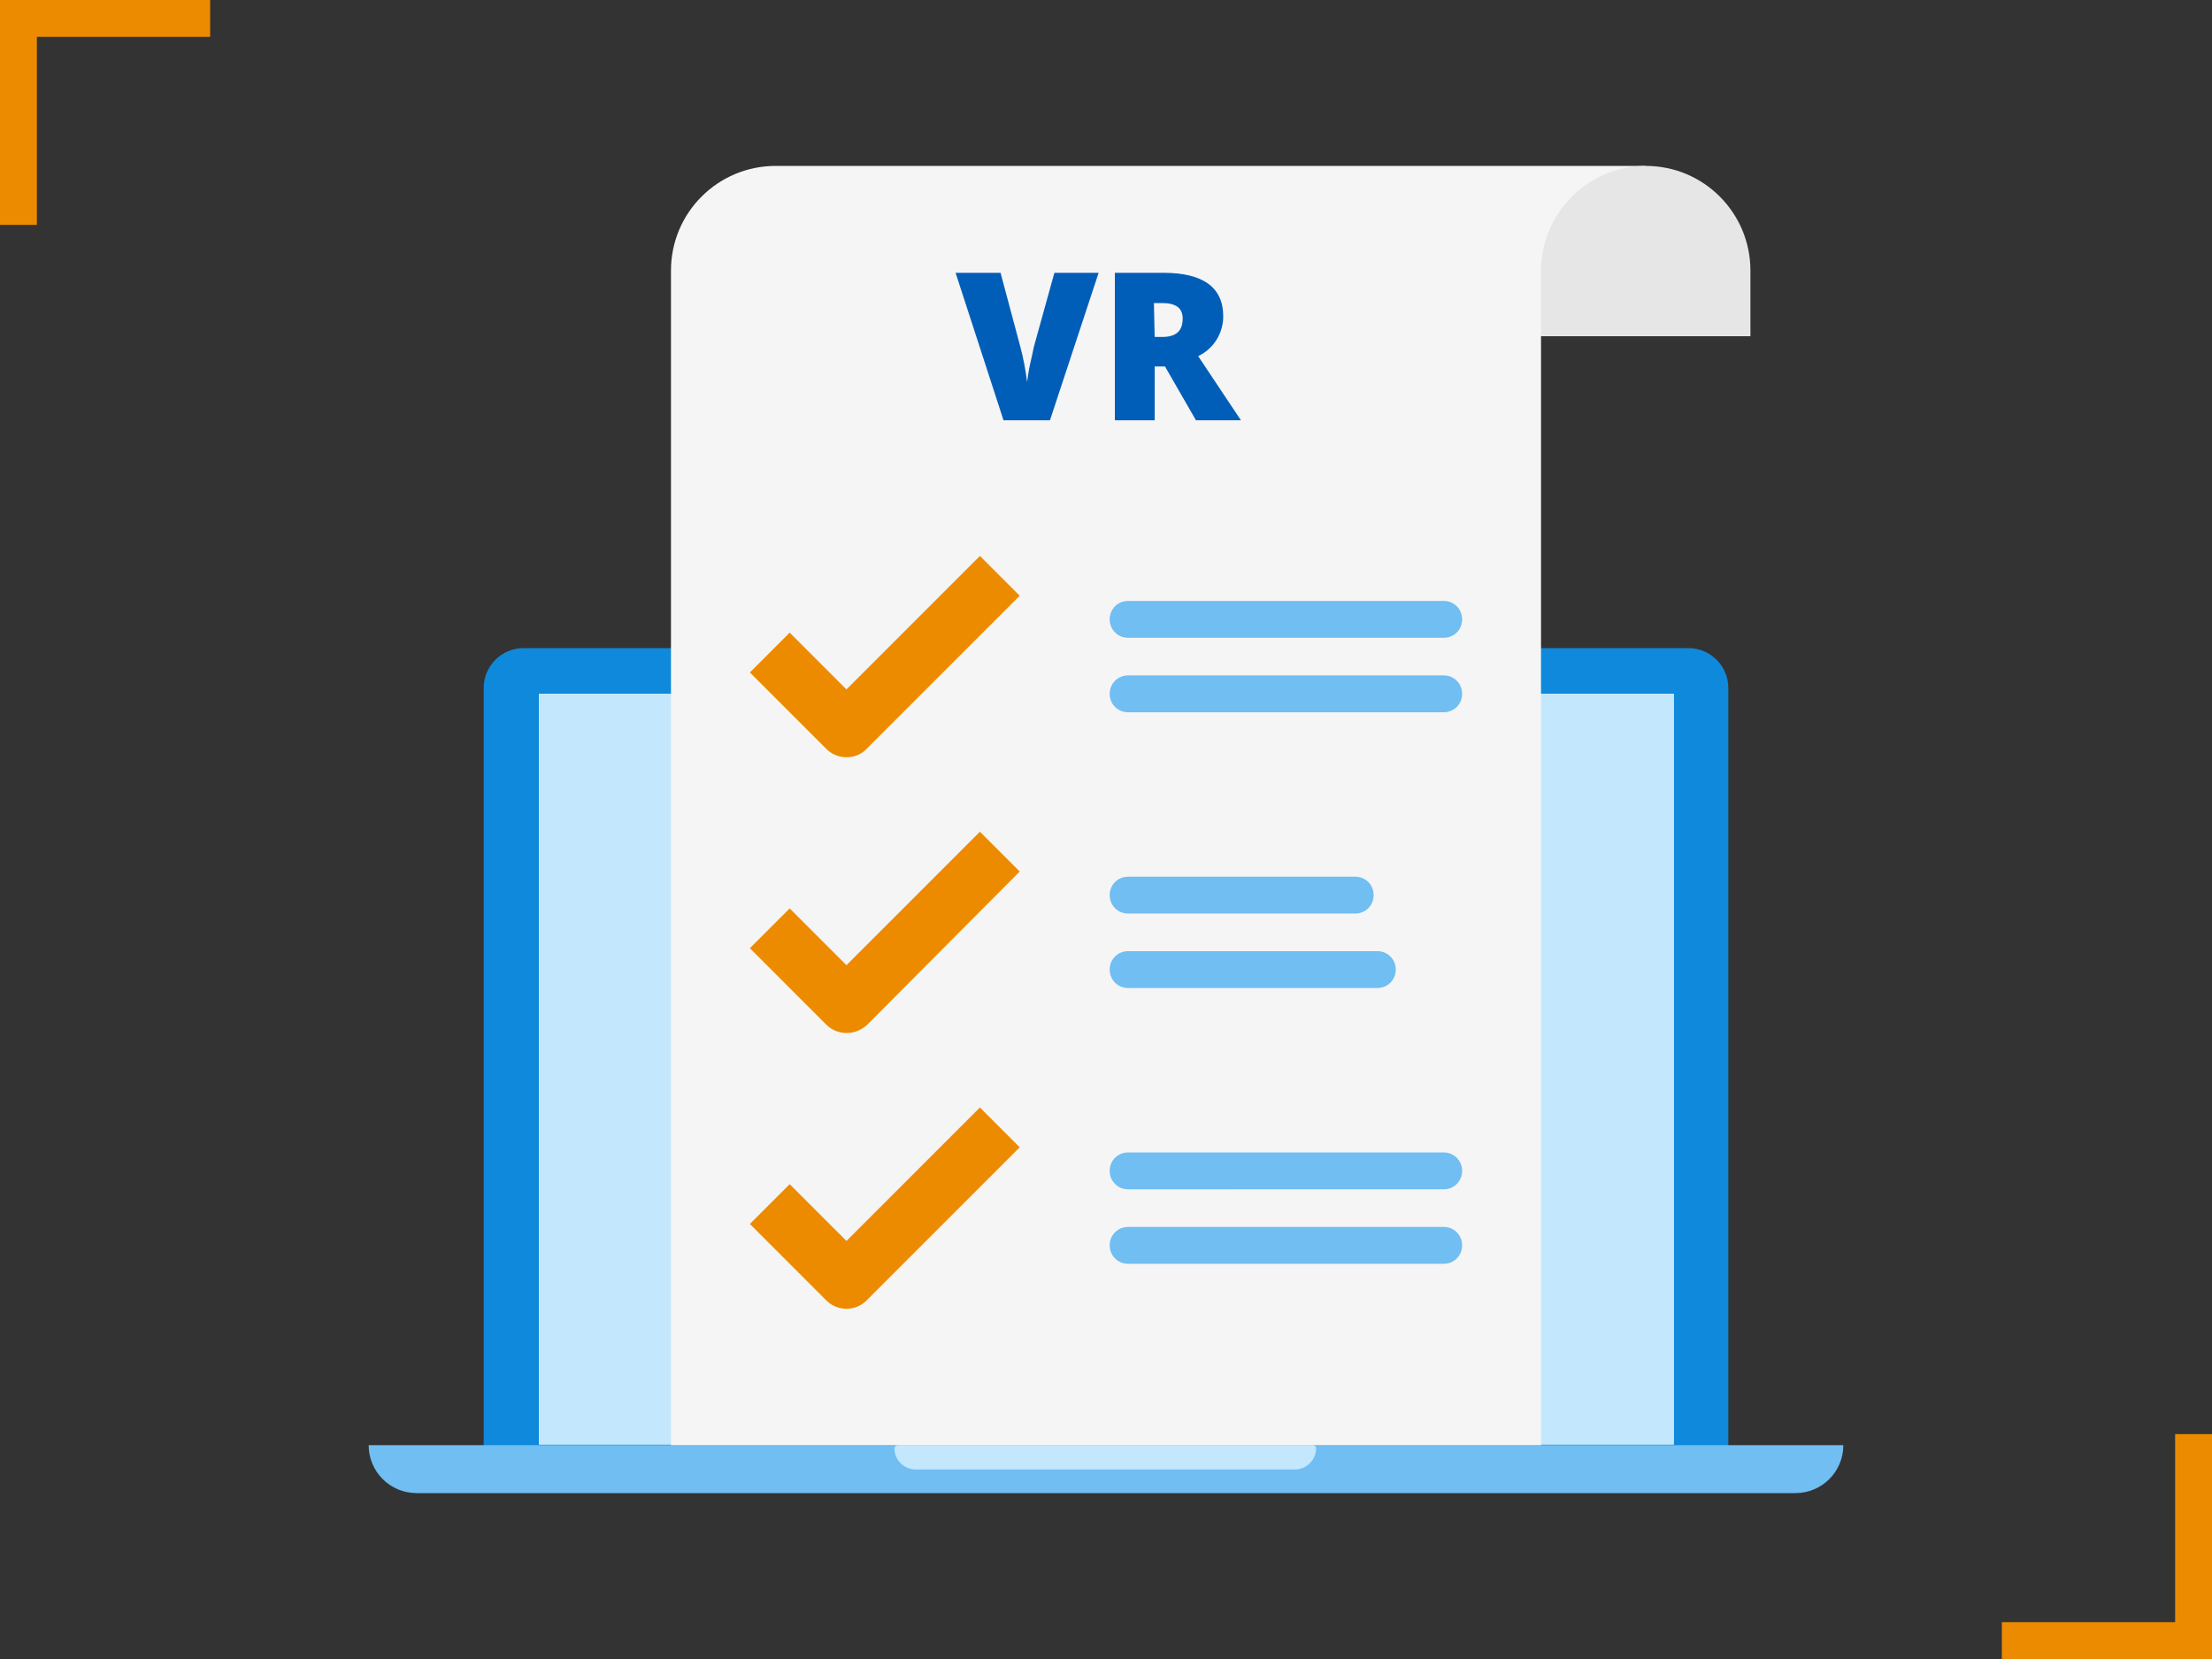 <?xml version="1.0" encoding="utf-8"?>
<!-- Generator: Adobe Illustrator 22.0.1, SVG Export Plug-In . SVG Version: 6.00 Build 0)  -->
<svg version="1.1" id="design" xmlns="http://www.w3.org/2000/svg" xmlns:xlink="http://www.w3.org/1999/xlink" x="0px" y="0px"
	 viewBox="0 0 300 225" style="enable-background:new 0 0 300 225;" xml:space="preserve">
<rect x="0" y="0" width="300" height="225" fill="#333333" stroke="none"/>
<style type="text/css">
	.st0{fill:#0F89DB;stroke:#0F89DB;stroke-miterlimit:10;}
	.st1{fill:#FFFFFF;}
	.st2{fill:#C3E7FC;}
	.st3{fill:#70BEF2;}
	.st4{fill:#F5F5F5;}
	.st5{fill:#E6E6E6;}
	.st6{fill:#ED8B00;}
	.st7{fill:#005EB8;}
</style>
<title>-</title>
<path class="st0" d="M71,88.4h158c2.7,0,4.9,2.2,4.9,4.9V196l0,0H66.1l0,0V93.3C66.1,90.6,68.3,88.4,71,88.4z"/>
<rect x="73.1" y="94.1" class="st1" width="153.9" height="101.8"/>
<rect x="73.1" y="94.1" class="st2" width="153.9" height="101.8"/>
<path class="st3" d="M50,196h200l0,0l0,0c0,3.6-2.9,6.5-6.5,6.5H56.5C52.9,202.5,50,199.6,50,196L50,196L50,196z"/>
<path class="st2" d="M121.8,196h56.3c0.2,0,0.4,0.2,0.4,0.4l0,0c0,1.6-1.3,2.9-2.9,2.9h-51.4c-1.6,0-2.9-1.3-2.9-2.9l0,0
	C121.4,196.1,121.6,196,121.8,196z"/>
<path class="st4" d="M209,196H91V36.7c0-7.9,6.4-14.2,14.2-14.2c0,0,0,0,0,0h118L209,45.6V196z"/>
<path class="st5" d="M223.2,22.5L223.2,22.5c7.9,0,14.2,6.4,14.2,14.2c0,0,0,0,0,0v8.9l0,0H209l0,0v-8.9
	C209,28.9,215.4,22.5,223.2,22.5z"/>
<path class="st3" d="M153,81.5h42.8c1.4,0,2.5,1.1,2.5,2.5l0,0c0,1.4-1.1,2.5-2.5,2.5H153c-1.4,0-2.5-1.1-2.5-2.5l0,0
	C150.5,82.6,151.6,81.5,153,81.5z"/>
<path class="st3" d="M153,91.6h42.8c1.4,0,2.5,1.1,2.5,2.5l0,0c0,1.4-1.1,2.5-2.5,2.5H153c-1.4,0-2.5-1.1-2.5-2.5l0,0
	C150.5,92.7,151.6,91.6,153,91.6z"/>
<path class="st6" d="M114.8,102.7c-1,0-2-0.4-2.7-1.1l-10.4-10.4l5.4-5.4l7.7,7.7l18.1-18.1l5.4,5.4l-20.8,20.8
	C116.8,102.3,115.9,102.7,114.8,102.7z"/>
<path class="st3" d="M153,118.9h30.8c1.4,0,2.5,1.1,2.5,2.5l0,0c0,1.4-1.1,2.5-2.5,2.5H153c-1.4,0-2.5-1.1-2.5-2.5l0,0
	C150.5,120,151.6,118.9,153,118.9z"/>
<path class="st3" d="M153,129h33.8c1.4,0,2.5,1.1,2.5,2.5l0,0c0,1.4-1.1,2.5-2.5,2.5H153c-1.4,0-2.5-1.1-2.5-2.5l0,0
	C150.5,130.1,151.6,129,153,129z"/>
<path class="st6" d="M114.8,140.1c-1,0-2-0.4-2.7-1.1l-10.4-10.4l5.4-5.4l7.7,7.7l18.1-18.1l5.4,5.4L117.6,139
	C116.8,139.7,115.9,140.1,114.8,140.1z"/>
<path class="st3" d="M153,156.3h42.8c1.4,0,2.5,1.1,2.5,2.5l0,0c0,1.4-1.1,2.5-2.5,2.5H153c-1.4,0-2.5-1.1-2.5-2.5l0,0
	C150.5,157.4,151.6,156.3,153,156.3z"/>
<path class="st3" d="M153,166.4h42.8c1.4,0,2.5,1.1,2.5,2.5l0,0c0,1.4-1.1,2.5-2.5,2.5H153c-1.4,0-2.5-1.1-2.5-2.5l0,0
	C150.5,167.5,151.6,166.4,153,166.4z"/>
<path class="st6" d="M114.8,177.5c-1,0-2-0.4-2.7-1.1L101.7,166l5.4-5.4l7.7,7.7l18.1-18.1l5.4,5.4l-20.8,20.8
	C116.8,177.1,115.8,177.5,114.8,177.5z"/>
<path class="st7" d="M143,37h6l-6.6,20h-6.3l-6.5-20h6.1l2.7,10.1c0.4,1.5,0.7,3.1,0.9,4.7c0.1-0.7,0.2-1.5,0.4-2.4s0.4-1.7,0.5-2.3
	L143,37z"/>
<path class="st7" d="M156.6,49.7V57h-5.4V37h6.6c5.4,0,8.1,2,8.1,5.9c0,2.3-1.3,4.4-3.4,5.4l5.8,8.7h-6.1l-4.2-7.3H156.6z
	 M156.6,45.7h1c1.9,0,2.8-0.8,2.8-2.5c0-1.4-0.9-2.1-2.8-2.1h-1.1L156.6,45.7z"/>
<g>
	<g>
		<g>
			<polygon class="st6" points="4,29.5 1,29.5 1,1 27.5,1 27.5,4 4,4 			"/>
			<path class="st6" d="M5,30.5H0V0h28.5v5H5V30.5z M2,28.5h1V3h23.5V2H2V28.5z"/>
		</g>
	</g>
	<g>
		<g>
			<polygon class="st6" points="296,195.5 299,195.5 299,224 272.5,224 272.5,221 296,221 			"/>
			<path class="st6" d="M295,194.5h5V225h-28.5v-5H295V194.5z M298,196.5h-1V222h-23.5v1H298V196.5z"/>
		</g>
	</g>
</g>
</svg>

